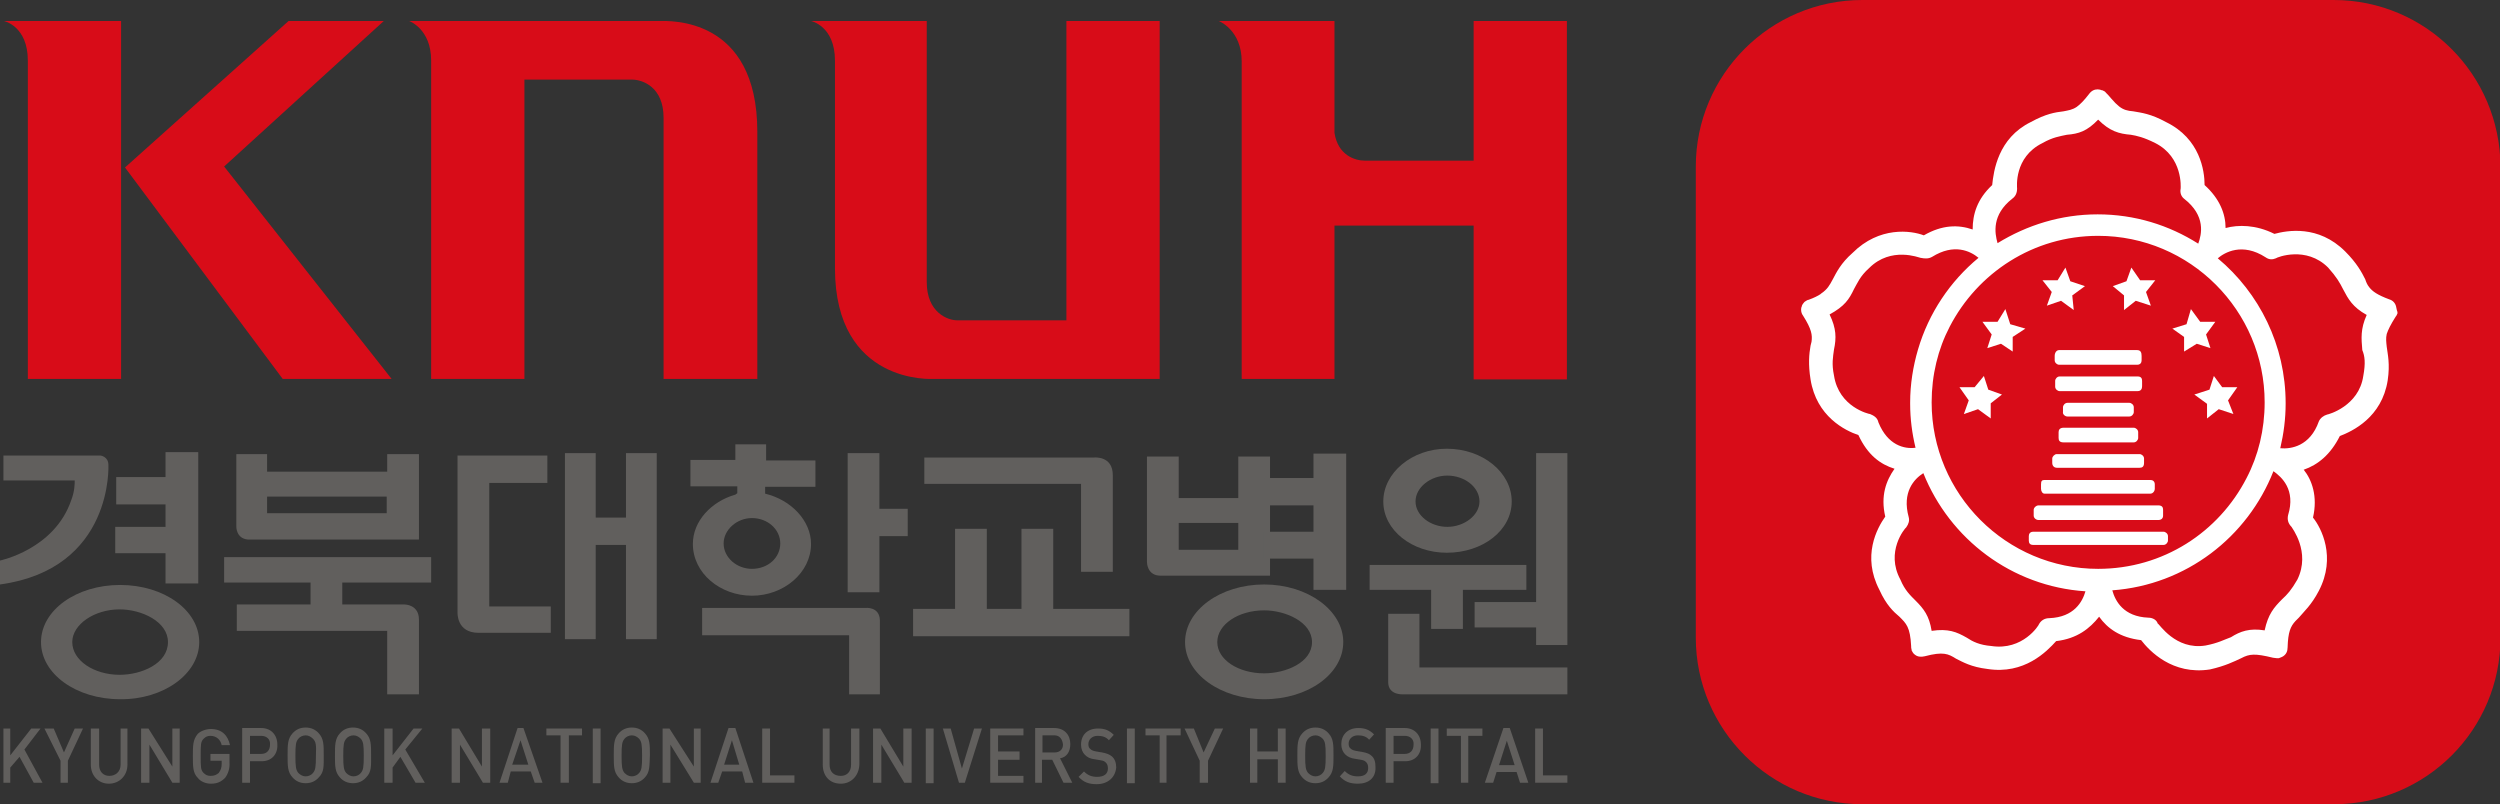 <?xml version="1.0" encoding="utf-8"?>
<!-- Generator: Adobe Illustrator 23.0.3, SVG Export Plug-In . SVG Version: 6.00 Build 0)  -->
<svg version="1.1" id="Layer_1" xmlns="http://www.w3.org/2000/svg" xmlns:xlink="http://www.w3.org/1999/xlink" x="0px" y="0px"
	 viewBox="0 0 512 164.7" style="enable-background:new 0 0 512 164.7;" xml:space="preserve">
<rect x="0" y="0" width="512" height="164.7" fill="#333333" stroke="none"/>
<style type="text/css">
	.st0{fill:#615F5D;}
	.st1{fill:#D80C18;}
	.st2{fill:#FFFFFF;}
	.st3{fill:none;}
</style>
<polygon class="st0" points="6.9,160.3 4,155 2.1,157.2 2.1,160.3 0.7,160.3 0.7,149.2 2.1,149.2 2.1,154.7 6.4,149.2 8.3,149.2 
	5,153.5 8.7,160.3 "/>
<polygon class="st0" points="13.9,155.8 13.9,160.3 12.4,160.3 12.4,155.8 9.1,149.2 11,149.2 13.1,154.1 15.3,149.2 17,149.2 "/>
<path class="st0" d="M22.3,160.5c-2.1,0-3.7-1.6-3.7-3.9v-7.4h1.7v7.4c0,1.4,0.8,2.3,2.1,2.3c1.2,0,2.3-0.8,2.3-2.3v-7.4h1.4v7.4
	C26.1,158.9,24.4,160.5,22.3,160.5"/>
<polygon class="st0" points="35.3,160.3 30.6,152.5 30.6,160.3 28.9,160.3 28.9,149.2 30.4,149.2 35.3,157 35.3,149.2 36.8,149.2 
	36.8,160.3 "/>
<path class="st0" d="M46.1,159.3c-0.8,0.8-1.6,1.2-2.9,1.2c-1,0-2.1-0.4-2.7-1.2c-1-1-1-2.3-1-4.5c0-2.1,0-3.3,1-4.5
	c0.6-0.6,1.7-1,2.7-1c2.3,0,3.5,1.4,3.9,3.3h-1.7c-0.2-1-1-1.9-2.3-1.9c-0.6,0-1,0.2-1.4,0.6c-0.6,0.6-0.6,1.2-0.6,3.5
	c0,2.3,0,2.9,0.6,3.5c0.4,0.4,0.8,0.6,1.4,0.6c0.8,0,1.2-0.2,1.7-0.6c0.4-0.6,0.6-1,0.6-1.9v-0.6h-2.3v-1.4h3.9v1.7
	C47.1,157.4,46.7,158.5,46.1,159.3"/>
<polygon class="st0" points="85.1,160.3 82,155 80.4,157.2 80.4,160.3 78.7,160.3 78.7,149.2 80.4,149.2 80.4,154.7 84.7,149.2 
	86.5,149.2 83,153.5 87,160.3 "/>
<polygon class="st0" points="98.9,160.3 94.2,152.5 94.2,160.3 92.5,160.3 92.5,149.2 94,149.2 98.7,157 98.7,149.2 100.4,149.2 
	100.4,160.3 "/>
<path class="st0" d="M106.6,151.6l-1.7,5h3.3L106.6,151.6z M109.5,160.3l-0.8-2.3h-4.1l-0.6,2.3h-1.7l3.7-11.2h1.2l3.9,11.2H109.5z"
	/>
<polygon class="st0" points="116.5,150.6 116.5,160.3 114.8,160.3 114.8,150.6 111.9,150.6 111.9,149.2 119.2,149.2 119.2,150.6 "/>
<polygon class="st0" points="142.1,160.3 137.3,152.5 137.3,160.3 135.7,160.3 135.7,149.2 137.1,149.2 142.1,157 142.1,149.2 
	143.5,149.2 143.5,160.3 "/>
<path class="st0" d="M149.9,151.6l-1.6,5h3.1L149.9,151.6z M152.6,160.3L152,158h-4.1l-0.8,2.3h-1.6l3.7-11.2h1.4l3.7,11.2H152.6z"
	/>
<path class="st0" d="M172.2,160.5c-2.3,0-3.7-1.6-3.7-3.9v-7.4h1.4v7.4c0,1.4,0.8,2.3,2.3,2.3c1.2,0,2.1-0.8,2.1-2.3v-7.4h1.7v7.4
	C175.9,158.9,174.3,160.5,172.2,160.5"/>
<polygon class="st0" points="185.2,160.3 180.5,152.5 180.5,160.3 178.8,160.3 178.8,149.2 180.3,149.2 185,157 185,149.2 
	186.7,149.2 186.7,160.3 "/>
<polygon class="st0" points="197.6,160.3 196.4,160.3 193.1,149.2 194.7,149.2 197,157.4 199.5,149.2 201.1,149.2 "/>
<polygon class="st0" points="202.8,160.3 202.8,149.2 209.6,149.2 209.6,150.6 204.4,150.6 204.4,153.9 208.8,153.9 208.8,155.6 
	204.4,155.6 204.4,158.9 209.6,158.9 209.6,160.3 "/>
<path class="st0" d="M216,150.6h-2.5v3.5h2.5c1,0,1.7-0.6,1.7-1.6C217.6,151.4,217,150.6,216,150.6 M217.8,160.3l-2.3-4.7h-2.1v4.7
	h-1.4v-11.2h3.9c2.1,0,3.3,1.4,3.3,3.3c0,1.6-0.8,2.7-2.1,2.9l2.5,5H217.8z"/>
<polygon class="st0" points="238.9,150.6 238.9,160.3 237.5,160.3 237.5,150.6 234.6,150.6 234.6,149.2 241.8,149.2 241.8,150.6 "/>
<polygon class="st0" points="247.4,155.8 247.4,160.3 245.7,160.3 245.7,155.8 242.6,149.2 244.5,149.2 246.5,154.1 248.8,149.2 
	250.5,149.2 "/>
<polygon class="st0" points="261.7,160.3 261.7,155.5 257.5,155.5 257.5,160.3 256,160.3 256,149.2 257.5,149.2 257.5,153.9 
	261.7,153.9 261.7,149.2 263.3,149.2 263.3,160.3 "/>
<path class="st0" d="M272.1,159.2c-0.7,0.8-1.6,1.2-2.7,1.2c-1.1,0-2-0.4-2.7-1.2c-1-1.1-1-2.3-1-4.5c0-2.1,0-3.4,1-4.5
	c0.7-0.8,1.6-1.2,2.7-1.2c1.1,0,2,0.4,2.7,1.2c1,1.1,1,2.3,1,4.5C273.1,156.9,273.1,158.1,272.1,159.2 M270.9,151.3
	c-0.4-0.4-0.9-0.7-1.5-0.7c-0.6,0-1.2,0.3-1.5,0.7c-0.5,0.6-0.6,1.2-0.6,3.5c0,2.2,0.1,2.9,0.6,3.5c0.4,0.4,0.9,0.7,1.5,0.7
	c0.6,0,1.2-0.3,1.5-0.7c0.5-0.6,0.6-1.2,0.6-3.5C271.5,152.5,271.4,151.9,270.9,151.3"/>
<path class="st0" d="M132.1,159.2c-0.7,0.8-1.6,1.2-2.7,1.2c-1.1,0-2-0.4-2.7-1.2c-1-1.1-1-2.3-1-4.5c0-2.1,0-3.4,1-4.5
	c0.7-0.8,1.6-1.2,2.7-1.2c1.1,0,2,0.4,2.7,1.2c1,1.1,1,2.3,1,4.5C133,156.9,133.1,158.1,132.1,159.2 M130.9,151.3
	c-0.4-0.4-0.9-0.7-1.5-0.7c-0.6,0-1.2,0.3-1.5,0.7c-0.5,0.6-0.6,1.2-0.6,3.5c0,2.2,0.1,2.9,0.6,3.5c0.4,0.4,0.9,0.7,1.5,0.7
	c0.6,0,1.2-0.3,1.5-0.7c0.5-0.6,0.6-1.2,0.6-3.5C131.5,152.5,131.4,151.9,130.9,151.3"/>
<path class="st0" d="M65.3,159.2c-0.7,0.8-1.6,1.2-2.7,1.2c-1.1,0-2-0.4-2.7-1.2c-1-1.1-1-2.3-1-4.5c0-2.1,0-3.4,1-4.5
	c0.7-0.8,1.6-1.2,2.7-1.2c1.1,0,2,0.4,2.7,1.2c1,1.1,1,2.3,1,4.5C66.3,156.9,66.4,158.1,65.3,159.2 M64.1,151.3
	c-0.4-0.4-0.9-0.7-1.5-0.7c-0.6,0-1.2,0.3-1.5,0.7c-0.5,0.6-0.6,1.2-0.6,3.5c0,2.2,0.1,2.9,0.6,3.5c0.4,0.4,0.9,0.7,1.5,0.7
	c0.6,0,1.2-0.3,1.5-0.7c0.5-0.6,0.6-1.2,0.6-3.5C64.8,152.5,64.7,151.9,64.1,151.3"/>
<path class="st0" d="M75,159.2c-0.7,0.8-1.6,1.2-2.7,1.2c-1.1,0-2-0.4-2.7-1.2c-1-1.1-1-2.3-1-4.5c0-2.1,0-3.4,1-4.5
	c0.7-0.8,1.6-1.2,2.7-1.2c1.1,0,2,0.4,2.7,1.2c1,1.1,1,2.3,1,4.5C76,156.9,76.1,158.1,75,159.2 M73.9,151.3
	c-0.4-0.4-0.9-0.7-1.5-0.7c-0.6,0-1.2,0.3-1.5,0.7c-0.5,0.6-0.6,1.2-0.6,3.5c0,2.2,0.1,2.9,0.6,3.5c0.4,0.4,0.9,0.7,1.5,0.7
	c0.6,0,1.2-0.3,1.5-0.7c0.5-0.6,0.6-1.2,0.6-3.5C74.5,152.5,74.4,151.9,73.9,151.3"/>
<path class="st0" d="M278.1,160.5c-1.6,0-2.7-0.4-3.7-1.5l1-1.1c0.8,0.8,1.6,1.1,2.7,1.1c1.4,0,2.1-0.6,2.1-1.7
	c0-0.5-0.1-0.9-0.4-1.2c-0.3-0.3-0.5-0.4-1.1-0.5l-1.2-0.2c-0.8-0.1-1.5-0.4-2-0.9c-0.5-0.5-0.8-1.2-0.8-2.1c0-1.9,1.3-3.3,3.5-3.3
	c1.4,0,2.3,0.4,3.2,1.3l-1,1.1c-0.6-0.7-1.4-0.9-2.3-0.9c-1.2,0-1.9,0.8-1.9,1.7c0,0.4,0.1,0.8,0.4,1c0.3,0.3,0.7,0.4,1.2,0.5
	l1.2,0.2c1,0.2,1.5,0.4,1.9,0.8c0.6,0.5,0.8,1.3,0.8,2.3C281.8,159.3,280.3,160.5,278.1,160.5"/>
<path class="st0" d="M224.6,160.6c-1.6,0-2.7-0.4-3.7-1.5l1.1-1.1c0.8,0.8,1.6,1.1,2.7,1.1c1.4,0,2.2-0.6,2.2-1.7
	c0-0.5-0.1-0.9-0.4-1.2c-0.3-0.3-0.5-0.4-1.1-0.5l-1.2-0.2c-0.9-0.1-1.5-0.4-2-0.9c-0.5-0.5-0.8-1.2-0.8-2.1c0-2,1.3-3.3,3.5-3.3
	c1.4,0,2.3,0.4,3.2,1.3l-1,1.1c-0.6-0.7-1.4-0.9-2.3-0.9c-1.2,0-1.9,0.8-1.9,1.7c0,0.4,0.1,0.8,0.4,1c0.3,0.3,0.7,0.4,1.2,0.5
	l1.2,0.2c1,0.2,1.5,0.4,2,0.8c0.6,0.5,0.9,1.3,0.9,2.3C228.4,159.3,226.8,160.6,224.6,160.6"/>
<path class="st0" d="M287.8,155.9h-2.4v4.4h-1.6v-11.2h3.9c2,0,3.3,1.4,3.3,3.4C291.1,154.5,289.8,155.9,287.8,155.9 M287.7,150.7
	h-2.3v3.7h2.3c1.1,0,1.8-0.7,1.8-1.9C289.6,151.4,288.8,150.7,287.7,150.7"/>
<path class="st0" d="M53.6,155.9h-2.4v4.4h-1.6v-11.2h3.9c2,0,3.3,1.4,3.3,3.4C56.9,154.5,55.6,155.9,53.6,155.9 M53.5,150.7h-2.3
	v3.7h2.3c1.1,0,1.8-0.7,1.8-1.9C55.4,151.4,54.6,150.7,53.5,150.7"/>
<polygon class="st0" points="300.7,150.7 300.7,160.3 299.2,160.3 299.2,150.7 296.3,150.7 296.3,149.2 303.6,149.2 303.6,150.7 "/>
<path class="st0" d="M311.3,160.3l-0.7-2.2h-4.1l-0.7,2.2h-1.7l3.8-11.2h1.3l3.8,11.2H311.3z M308.6,151.7l-1.6,5h3.2L308.6,151.7z"
	/>
<polygon class="st0" points="314.4,160.3 314.4,149.2 316,149.2 316,158.8 321,158.8 321,160.3 "/>
<polygon class="st0" points="156.1,160.3 156.1,149.2 157.7,149.2 157.7,158.8 162.7,158.8 162.7,160.3 "/>
<rect x="293" y="149.2" class="st0" width="1.6" height="11.2"/>
<rect x="230.8" y="149.2" class="st0" width="1.6" height="11.2"/>
<rect x="189.6" y="149.2" class="st0" width="1.6" height="11.2"/>
<rect x="121.4" y="149.2" class="st0" width="1.6" height="11.2"/>
<path class="st0" d="M85.8,126.9v15.3h-6.5v-13H48.5v-5.4h15.1v-4.5H45.9v-5.2h42.4v5.2H70.1v4.5h12.8
	C82.9,123.8,85.8,123.8,85.8,126.9"/>
<path class="st0" d="M79.3,105.1H54.7v-3.4h24.5V105.1z M50.8,110.5h35V93h-6.5v3.6H54.7V93h-6.3v14.8
	C48.4,107.8,48.3,110.3,50.8,110.5"/>
<path class="st0" d="M98,129.6h14.8v-5.4h-12.6V98.9h11.9v-5.6H93.7v32.1C93.7,125.5,93.5,129.6,98,129.6"/>
<polygon class="st0" points="128.2,106 122,106 122,92.8 115.7,92.8 115.7,130.9 122,130.9 122,111.6 128.2,111.6 128.2,130.9 
	134.5,130.9 134.5,92.8 128.2,92.8 "/>
<polygon class="st0" points="215.7,124.7 215.7,108.3 209.2,108.3 209.2,124.7 202.1,124.7 202.1,108.3 195.6,108.3 195.6,124.7 
	187,124.7 187,130.3 231.3,130.3 231.3,124.7 "/>
<path class="st0" d="M227.9,97.3v19.8h-6.5v-18h-32.1v-5.4h34.8C224.1,93.7,227.9,93.3,227.9,97.3"/>
<path class="st0" d="M154,106.1c3.2,0,5.8,2.3,5.8,5.2c0,2.9-2.5,5.2-5.8,5.2c-3.1,0-5.8-2.3-5.8-5.2
	C148.2,108.5,150.9,106.1,154,106.1 M150.6,101.3c-4.9,1.4-8.7,5.4-8.7,10.1c0,6,5.6,10.6,12.1,10.6c6.5,0,12.1-4.7,12.1-10.6
	c0-4.7-4-9-9.4-10.3v-1.4H167v-5.4h-10.1V91h-6.3v3.2h-9.2v5.4h9.6v1.4L150.6,101.3z M180.1,104.2V92.8h-6.5v28.5h6.5v-11.5h5.8
	v-5.6H180.1z M177.3,124.5h-33.5v5.6h30.1v12.1h6.3v-15.2C180.1,124.2,177.3,124.5,177.3,124.5"/>
<path class="st0" d="M24.5,138.2c-5.2,0-9.7-2.9-9.7-6.7c0-3.6,4.5-6.7,9.7-6.7c4.5,0,9.9,2.5,9.9,6.7
	C34.4,135.9,29,138.2,24.5,138.2 M40.8,131.5L40.8,131.5c0-6.5-7.2-11.7-16.2-11.7c-9,0-16.2,5.2-16.2,11.7
	c0,6.5,7.2,11.7,16.2,11.7C33.5,143.3,40.8,138,40.8,131.5"/>
<path class="st0" d="M33.9,92.6v5.1H23.8v5.6h10.1v4.6H23.6v5.4h10.3v6.2h6.7V92.6H33.9z M20.6,93.3H0.7v5.1h14.6c0,0.7,0,2.2-0.7,4
	C11.2,112.5,0,114.8,0,114.8v4.9c23.3-3.2,22.2-24.5,22.2-24.5C22.2,93.5,20.6,93.3,20.6,93.3"/>
<path class="st0" d="M253.6,112.6h-12.2v-5.5h12.2V112.6z M237.7,117.9h22.4V93.5h-6.5v8.5h-12.2v-8.5h-6.5v21.6
	C234.9,115.2,234.9,117.9,237.7,117.9"/>
<path class="st0" d="M258.9,137.9c-5.3,0-9.6-2.8-9.6-6.4c0-3.6,4.3-6.5,9.6-6.5c4.4,0,9.8,2.4,9.8,6.5
	C268.7,135.7,263.3,137.9,258.9,137.9 M275.1,131.5L275.1,131.5c0-6.5-7.3-11.8-16.2-11.8c-9,0-16.2,5.3-16.2,11.8
	c0,6.5,7.3,11.7,16.2,11.7C267.9,143.2,275.1,138,275.1,131.5"/>
<polygon class="st0" points="269,92.9 269,97.9 258.9,97.9 258.9,103.5 269,103.5 269,108.9 258.7,108.9 258.7,114.4 269,114.4 
	269,120.8 275.7,120.8 275.7,92.9 "/>
<path class="st0" d="M296.3,91.9c-7.1,0-13,4.9-13,10.8c0,5.9,5.9,10.5,13,10.5c7.4,0,13.3-4.6,13.3-10.5
	C309.6,96.8,303.7,91.9,296.3,91.9 M296.4,107.9c-3.4,0-6.5-2.3-6.5-5.2c0-2.9,3.1-5.3,6.5-5.3c3.6,0,6.6,2.4,6.6,5.3
	C303,105.5,299.9,107.9,296.4,107.9"/>
<polygon class="st0" points="293.1,128.8 293.1,120.8 280.5,120.8 280.5,115.7 312.6,115.7 312.6,120.8 299.6,120.8 299.6,128.8 "/>
<polygon class="st0" points="314.6,128.5 314.6,132.1 321,132.1 321,92.8 314.6,92.8 314.6,123.3 302,123.3 302,128.5 "/>
<path class="st0" d="M287.3,142.2H321v-5.5h-30.3v-11h-6.4v14C284.3,142.4,287.3,142.2,287.3,142.2"/>
<path class="st1" d="M477.9,0c-0.1,0-96.2,0-96.5,0c-18.8,0-34.1,15.3-34.1,34.1v96.5c0,18.8,15.3,34.1,34.1,34.1h96.8
	c18.7-0.1,33.9-15.3,33.9-34.1c0-0.4,0-96.5,0-96.5C512,15.3,496.8,0,477.9,0"/>
<path class="st2" d="M423.4,85.3h12.7c0.5,0,0.9-0.5,0.9-0.9v-1c0-0.5-0.5-0.9-0.9-0.9h-12.7c-0.5,0-0.9,0.5-0.9,0.9v1
	C422.4,84.8,422.9,85.3,423.4,85.3"/>
<path class="st2" d="M420.3,93.9v0.9c0,0.7,0.5,1,0.9,1h17c0.5,0,0.9-0.2,0.9-1v-0.9c0-0.5-0.5-0.9-0.9-0.9h-17
	C420.8,93,420.3,93.5,420.3,93.9"/>
<path class="st2" d="M438.7,79.1V78c0-0.5-0.2-0.9-0.9-0.9h-16c-0.5,0-0.9,0.5-0.9,0.9v1.2c0,0.5,0.5,0.9,0.9,0.9h16
	C438.5,80.1,438.7,79.6,438.7,79.1"/>
<path class="st2" d="M420.8,72.9v0.9c0,0.5,0.5,0.9,0.9,0.9h16c0.7,0,0.9-0.5,0.9-0.9v-0.9c0-0.7-0.2-1.2-0.9-1.2h-16
	C421.2,71.7,420.8,72.2,420.8,72.9"/>
<path class="st2" d="M421.6,88.5v1.2c0,0.5,0.2,0.9,1,0.9h14.4c0.5,0,0.9-0.5,0.9-0.9v-1.2c0-0.5-0.5-0.9-0.9-0.9h-14.4
	C421.8,87.6,421.6,88.1,421.6,88.5"/>
<path class="st2" d="M443.1,108.9h-26.7c-0.7,0-0.9,0.5-0.9,0.9v0.9c0,0.5,0.2,0.9,0.9,0.9h26.7c0.5,0,0.9-0.5,0.9-0.9v-0.9
	C444,109.3,443.5,108.9,443.1,108.9"/>
<path class="st2" d="M418.7,101.1h21.7c0.5,0,0.9-0.5,0.9-1v-0.9c0-0.7-0.5-0.9-0.9-0.9h-21.7c-0.5,0-0.7,0.2-0.7,0.9v0.9
	C418,100.6,418.3,101.1,418.7,101.1"/>
<path class="st2" d="M417.5,106.5H442c0.7,0,1-0.4,1-0.9v-1.2c0-0.5-0.2-0.9-1-0.9h-24.5c-0.5,0-1,0.5-1,0.9v1.2
	C416.5,106.1,417,106.5,417.5,106.5"/>
<polygon class="st2" points="435,63.5 437.4,61.6 440.5,62.6 439.5,59.8 441.4,57.4 438.3,57.4 436.5,54.8 435.5,57.6 432.7,58.6 
	435,60.5 "/>
<polygon class="st2" points="410.7,63.3 409.1,65.9 406,65.9 407.9,68.5 407,71.3 409.8,70.4 412.2,72 412.2,69 414.8,67.3 
	411.7,66.4 "/>
<polygon class="st2" points="449.9,70.4 452.7,71.3 451.8,68.5 453.7,65.9 450.6,65.9 448.7,63.3 447.8,66.4 444.9,67.3 447.3,69 
	447.3,72 "/>
<polygon class="st2" points="458.2,79.3 455.1,79.3 453.4,77 452.5,79.8 449.4,80.8 452,82.7 452,85.7 454.4,83.8 457.4,84.8 
	456.3,82 "/>
<polygon class="st2" points="419.2,62.6 422.1,61.6 424.7,63.5 424.4,60.5 427,58.6 424,57.6 423,54.8 421.4,57.4 418.3,57.4 
	420.2,59.8 "/>
<polygon class="st2" points="406.3,77 404.4,79.3 401.3,79.3 403.2,82 402.2,84.8 405.1,83.8 407.7,85.7 407.7,82.6 410,80.8 
	407.2,79.8 "/>
<path class="st2" d="M490.7,62.7c-0.2-0.7-0.7-1.2-1.4-1.4c-2.4-0.9-3.4-1.6-4.1-2.5c-0.4-0.5-0.6-1-0.8-1.6
	c-0.7-1.4-1.7-3.3-4.1-5.7c-5.5-5.5-11.9-4.3-14.5-3.6c-3.8-1.9-7.4-1.9-10-1.2c0-2.9-1.2-6-4.3-8.8c0-2.9-0.9-9.5-7.9-12.9
	c-3.1-1.7-5-1.9-6.7-2.2c-1.2-0.1-2-0.3-2.9-1c-0.5-0.4-1-0.9-1.6-1.6c-0.2-0.2-0.4-0.5-0.7-0.8l-0.3-0.3c-0.1-0.1-0.3-0.4-0.6-0.5
	c0,0,0,0,0,0c-0.1,0-0.1-0.1-0.2-0.1c0,0,0,0-0.1,0c0,0,0,0,0,0c-0.2-0.1-0.6-0.2-0.9-0.2c-0.7,0-1.3,0.3-1.8,1
	c-1,1.3-1.8,2.1-2.5,2.6c-0.9,0.6-1.7,0.7-2.7,0.9c-1.7,0.2-3.6,0.5-6.7,2.2c-6.7,3.3-7.6,10-7.9,12.9c-3.1,2.9-4,6-4,9.1
	c-2.9-1-6.2-1-10,1.2c-2.6-1-9.1-1.9-14.6,3.6c-2.4,2.1-3.3,4-4.1,5.5c-0.6,1.1-1,1.9-2.3,2.8c0,0-0.1,0-0.1,0.1c0,0,0,0,0,0
	c-0.6,0.4-1.4,0.8-2.5,1.2c-0.2,0-0.5,0.2-0.8,0.4c0,0,0,0,0,0c0,0-0.1,0.1-0.1,0.1c0,0,0,0,0,0l0,0c-0.2,0.2-0.4,0.5-0.5,0.8
	c0,0.1,0,0.2-0.1,0.3h0v0c-0.1,0.6,0,1.2,0.4,1.7c1.7,2.7,1.9,3.9,1.7,5.3c-0.1,0.3-0.1,0.5-0.2,0.8c-0.3,1.7-0.5,3.8,0,6.9
	c1.2,7.6,7.1,10.5,9.8,11.4c1.9,4.1,4.5,6,7.4,6.9c-1.7,2.4-2.9,5.5-1.9,9.8c-1.7,2.4-4.8,8.1-1.2,15c1.4,3.1,2.9,4.5,4.1,5.5
	c1.4,1.4,2.2,2.1,2.4,6c0,0.2,0,0.5,0.1,0.8c0,0,0,0,0,0.1c0,0,0,0.1,0.1,0.1c0,0,0,0,0,0.1c0,0,0,0,0,0c0.1,0.2,0.3,0.5,0.6,0.7
	c0.5,0.4,1.2,0.5,2,0.3c3.8-1,4.8-0.5,6.4,0.5c1.4,0.7,3.1,1.7,6.4,2.1c7.6,1.2,12.2-3.6,14.1-5.7c4.3-0.5,6.9-2.6,8.8-5
	c1.7,2.4,4.3,4.3,8.6,4.8c1.7,2.2,6.4,7.2,14.1,6c3.1-0.7,4.9-1.6,6.4-2.3c0,0,0,0,0,0c0,0,0,0,0,0c1.7-0.9,2.8-1,6.5-0.1
	c0.2,0,0.5,0.1,0.8,0.1c0,0,0,0,0.1,0c0.1,0,0.1,0,0.2,0c0,0,0,0,0.1,0h0v0c0.2-0.1,0.6-0.2,0.9-0.4c0.6-0.4,0.9-1,0.9-1.8
	c0.1-3.2,0.6-4.3,1.6-5.4c0.2-0.2,0.5-0.5,0.7-0.7c1-1.2,2.6-2.6,4.1-5.5c3.6-6.9,0.5-12.9-1.2-15c1-4.3-0.2-7.7-1.9-9.8
	c2.9-1,5.5-3.1,7.4-6.9c2.6-1,8.6-3.8,9.8-11.4c0.5-3.4,0-5.3-0.2-6.9c-0.1-1-0.2-1.7,0-2.6c0.3-0.9,0.8-1.9,1.8-3.5
	c0.1-0.1,0.3-0.4,0.4-0.7c0,0,0,0,0,0c0-0.1,0-0.1,0-0.2c0,0,0,0,0-0.1v0C490.8,63.4,490.8,63,490.7,62.7 M429.7,116.5
	c-18.8,0-34.1-15.3-34.1-34.1c0-5.6,1.3-10.9,3.7-15.5c5.7-11,17.1-18.6,30.4-18.6c18.8,0,34.1,15.3,34.1,34.1
	c0,5.6-1.3,10.9-3.7,15.5C454.4,109,443,116.5,429.7,116.5 M412.1,40.7c0.7-0.5,1-1.2,1-2.1c0-0.2-0.7-6.4,5.2-9.3
	c2.1-1.2,3.6-1.4,5-1.7c2.4-0.2,4.1-0.7,6.4-3.1c2.4,2.4,4.3,2.9,6.7,3.1c1.2,0.2,2.6,0.5,5,1.7c5.7,2.9,5.2,9.1,5.2,9.3
	c-0.2,1,0.2,1.7,0.7,2.1c4.5,3.5,3.6,7.3,2.9,9.2c-6-3.8-13-6-20.6-6c-7.5,0-14.5,2.2-20.5,5.9C408.5,47.7,407.9,44,412.1,40.7
	 M384.7,86.5c-0.2-1-1-1.4-1.7-1.7c-0.2,0-6.4-1.4-7.4-7.9c-0.5-2.4-0.2-3.8,0-5.3c0.5-2.4,0.5-4.3-0.9-7.2c3.1-1.7,4-3.1,5-5.2
	c0.7-1.2,1.2-2.6,3.1-4.3c4.5-4.5,10.3-2.1,10.5-2.1c1,0.2,1.7,0.2,2.4-0.2c4.5-2.8,7.8-1.2,9.5,0.2c-5.8,4.8-10.2,11.3-12.4,18.8
	c-1,3.4-1.6,7.1-1.6,10.8v0.1v0c0,0,0,0.1,0,0.1v0.1c0,3.1,0.4,6.1,1.1,9C390,92,386.6,91.2,384.7,86.5 M419.7,126.6
	c-1,0-1.7,0.5-2.1,1.2c0,0.2-3.3,5.5-9.8,4.5c-2.4-0.2-3.8-0.9-5-1.7c-2.1-1.2-3.8-1.9-7.2-1.4c-0.5-3.1-1.6-4.5-3.3-6.2
	c-1-1-2.2-2.1-3.1-4.3c-3.1-5.7,0.9-10.5,1.2-10.7c0.5-0.7,0.7-1.4,0.5-2.1c-1.4-5.1,1.1-7.8,3-9c5.4,13.5,18.1,23.2,33.2,24.2
	C426.5,123.2,424.8,126.4,419.7,126.6 M470.5,118.7c-1.2,2.1-2.1,3.1-3.1,4c-1.7,1.7-2.9,3.1-3.6,6.4c-3.1-0.5-5,0.2-6.9,1.4
	c-1.4,0.5-2.6,1.2-5.2,1.7c-6.2,1-9.5-4.5-9.8-4.5c-0.2-0.7-1-1.2-1.9-1.2c-5.1-0.2-6.8-3.4-7.4-5.6c15.1-1.1,27.7-10.9,33-24.4
	c1.7,1.2,4.6,3.8,3,9c-0.2,0.9,0,1.7,0.7,2.4C469.3,108,473.3,113,470.5,118.7 M483.8,71.7c0.5,1.2,0.7,2.6,0.2,5.3
	c-0.9,6.2-7.2,7.9-7.4,7.9c-0.7,0.2-1.4,0.7-1.7,1.4c-1.8,5.1-5.7,5.7-7.9,5.5c0.7-3,1.1-6,1.1-9.2c0-11.9-5.4-22.6-13.9-29.7
	c1.4-1.2,5-3.3,9.8-0.2c0.7,0.5,1.4,0.5,2.1,0.2c0.2-0.2,6.2-2.6,10.7,1.9c1.7,1.9,2.4,3.1,3.1,4.5c1,1.9,1.9,3.6,4.8,5.2
	C483.4,67.4,483.6,69.3,483.8,71.7"/>
<path class="st1" d="M301.8,4.3v28.6h-22.3c-2,0-5.5-1.1-6.2-5.7V4.3h-23.7c0,0,4.7,1.8,4.7,8.3v65h19V46.2l28.5,0v31.5l19.1,0V4.3
	H301.8z"/>
<path class="st1" d="M136,77.6h19.1V27C155.1,3.3,137,4.3,135,4.3H83.8c0,0,4.5,1.6,4.5,8.1v65.2h19.1V16.3h22
	c2.3,0,6.5,1.6,6.5,7.8V77.6z"/>
<path class="st1" d="M237.5,77.6V4.3h-19.1v61.3H196c-1.9,0-6.2-1.6-6.2-7.8V4.3h-23.7c0,0,4.9,1,4.9,8.1v42.5
	c0,24,20.1,22.7,20.1,22.7H237.5z"/>
<polygon class="st1" points="25.6,34.3 57.9,77.6 80.2,77.6 45.9,34.1 78.6,4.3 59.1,4.3 "/>
<path class="st1" d="M24.8,4.3h-24c0,0,4.9,1,4.9,8.1v65.2h19.1V4.9V4.3z"/>
<rect x="-164.9" y="-192.6" class="st3" width="841.9" height="595.3"/>
</svg>
